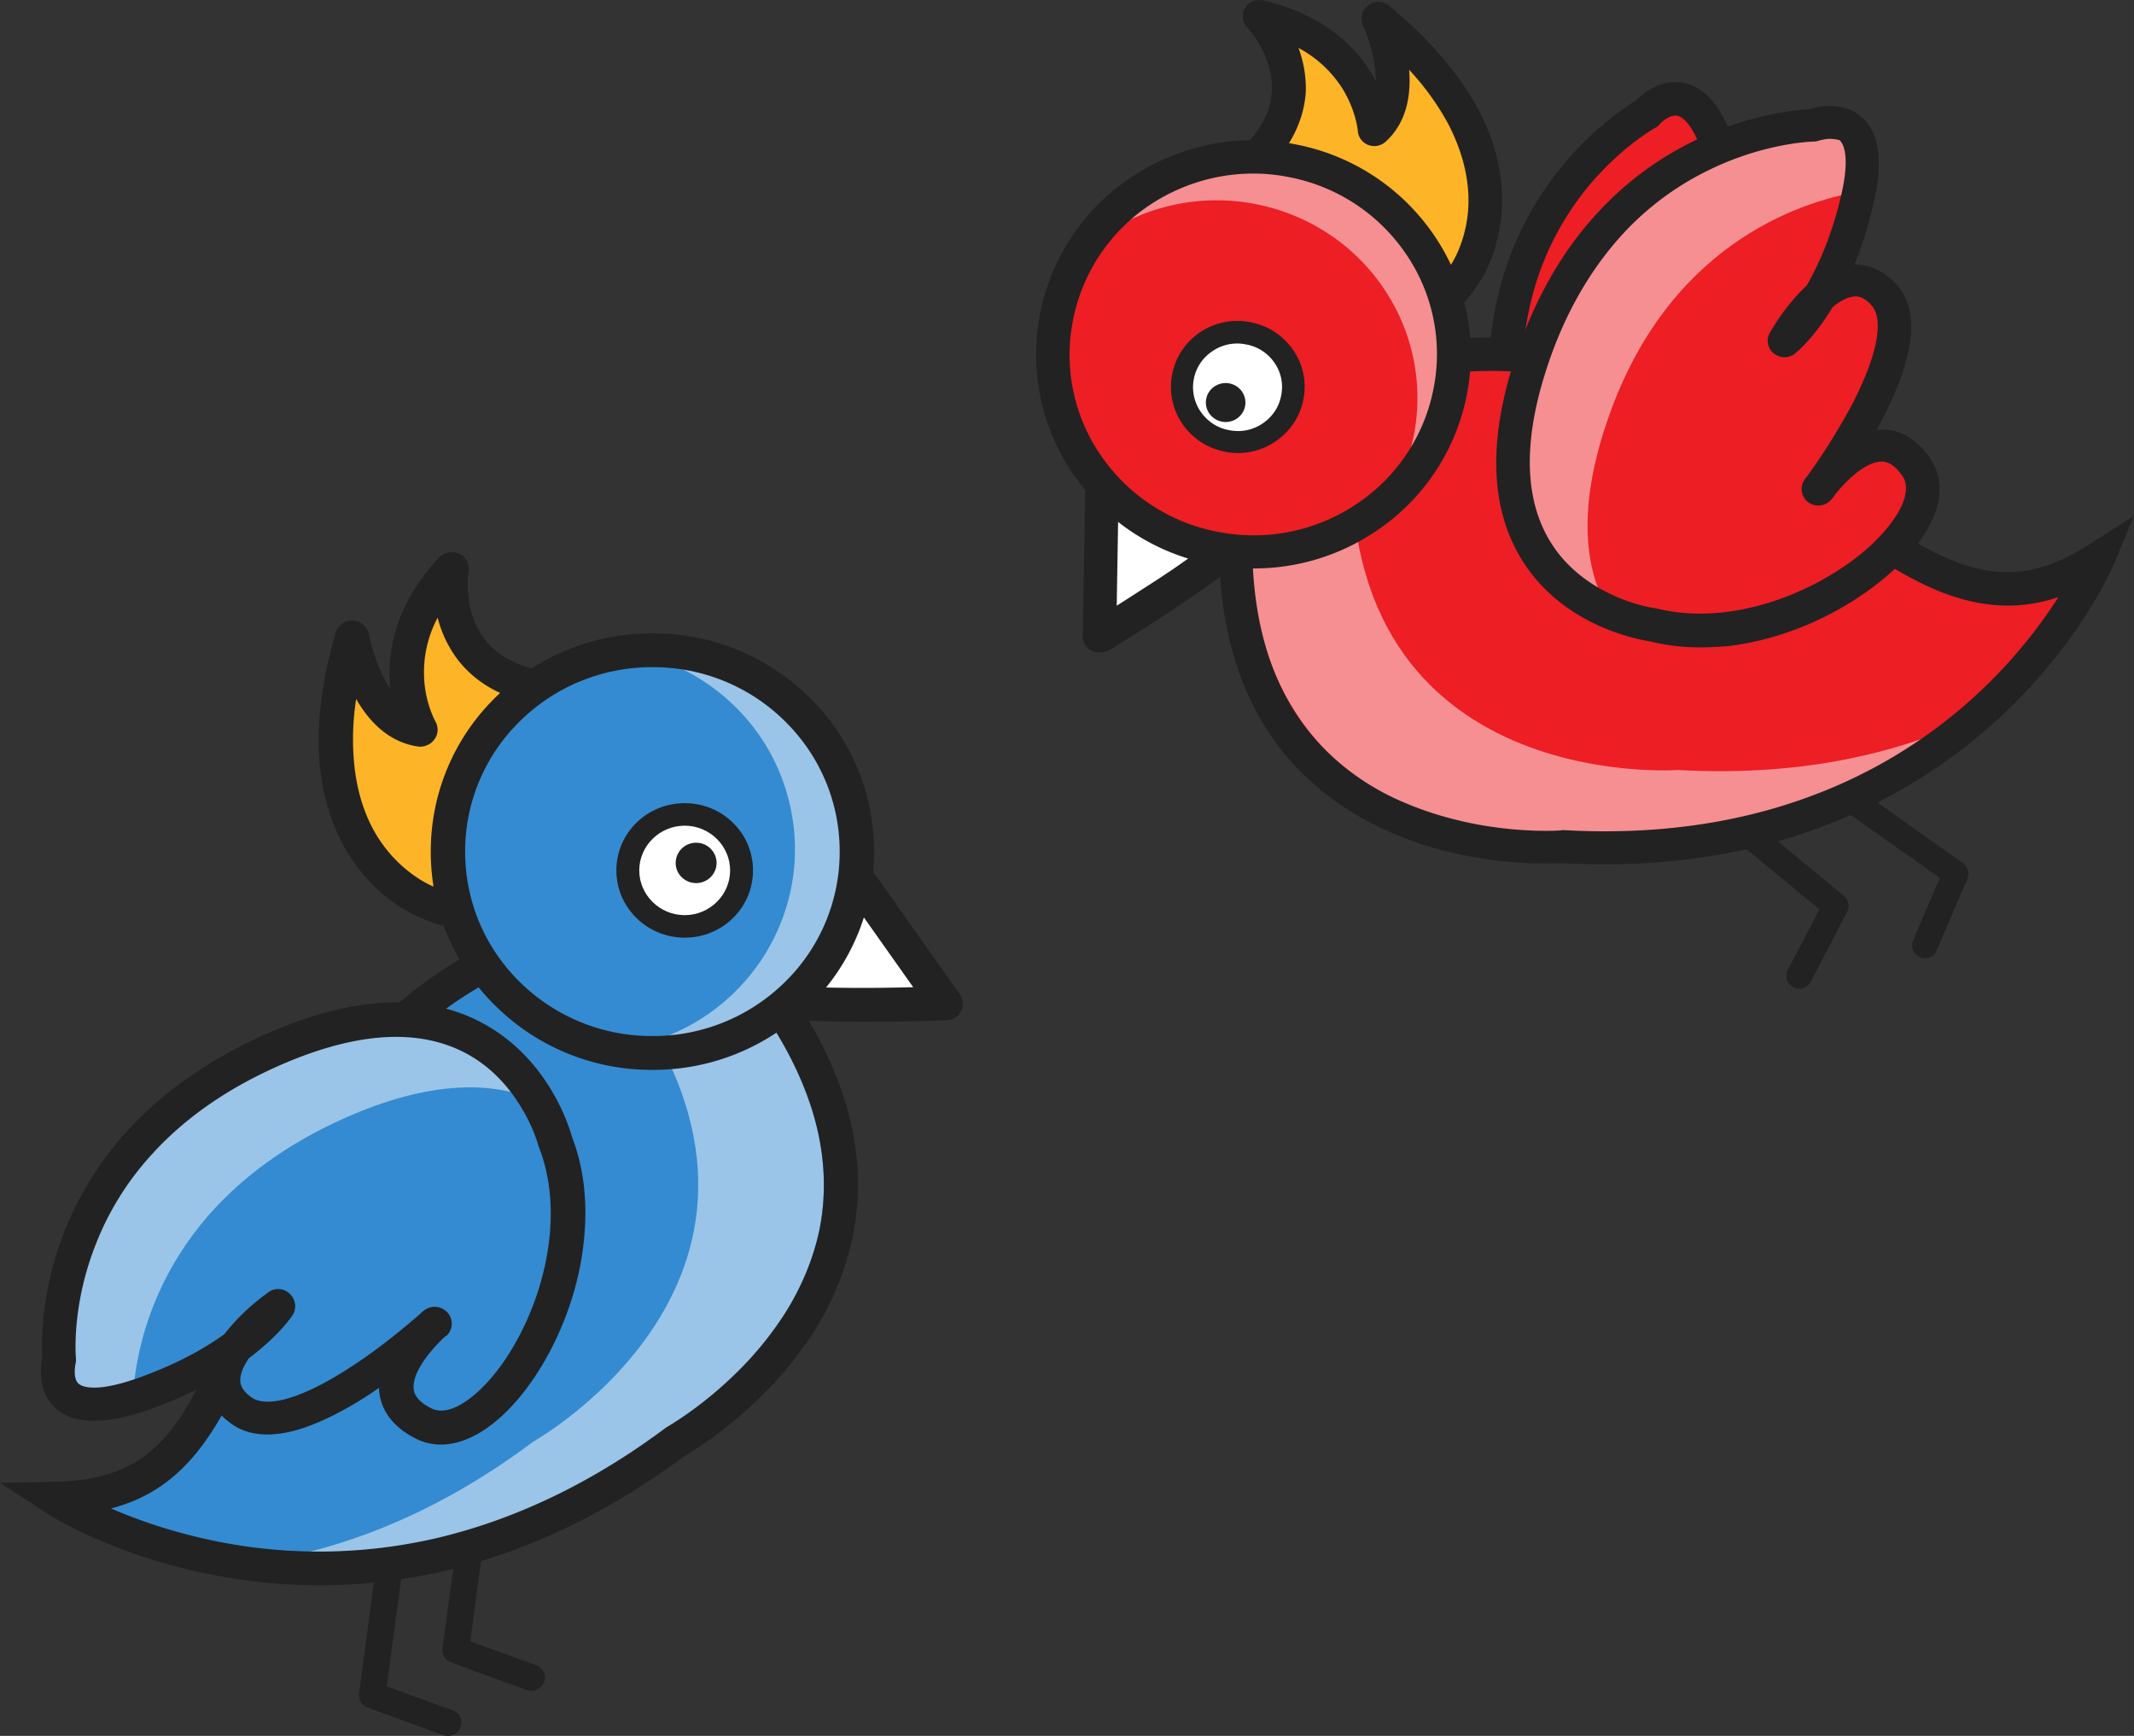 <svg width="59" height="48" fill="none" xmlns="http://www.w3.org/2000/svg"><rect width="100%" height="100%" fill="#333333" stroke="none"/><path d="M12.381 48a.572.572 0 01-.125-.019l-2.09-.765a.363.363 0 01-.24-.387l.604-4.515a.366.366 0 01.413-.311.363.363 0 01.316.406l-.566 4.221 1.822.661a.36.36 0 01.22.463.38.38 0 01-.354.246z" fill="#222"/><path d="M14.7 46.754a.566.566 0 01-.125-.02l-2.1-.764a.363.363 0 01-.24-.388l.604-4.514a.366.366 0 01.412-.312.362.362 0 01.317.406l-.566 4.222 1.822.661a.36.36 0 01.22.463.364.364 0 01-.345.245z" fill="#222"/><path d="M13.79 26.495s-4.383 1.757-6.07 7.074c-1.688 5.317-2.532 7.81-6.195 7.877 0 0 8.026 5.25 17.155-1.587 0 0 8.64-4.845 2.138-13.033l-7.029-.33z" fill="#348BD1"/><path d="M20.358 26.826h-3.471c6.491 8.197-2.139 13.033-2.139 13.033-2.895 2.172-5.676 3.117-8.13 3.41 3.106.368 7.22-.133 11.602-3.41 0 0 8.63-4.845 2.138-13.033z" fill="#fff" opacity=".5"/><path d="M8.822 43.835c-.739 0-1.477-.057-2.206-.16-3.212-.473-5.264-1.786-5.34-1.842L0 41.002l1.515-.029c.834-.019 1.505-.16 2.062-.453.537-.283.978-.699 1.39-1.303.863-1.275 1.525-3.372 2.301-5.79a12.572 12.572 0 011.726-3.475 11.8 11.8 0 012.09-2.267c1.353-1.143 2.484-1.606 2.532-1.624l.096-.038 7.355.35.134.17c2.071 2.615 2.877 5.184 2.378 7.63a7.824 7.824 0 01-1.064 2.626c-.422.66-.94 1.303-1.563 1.898-.96.926-1.832 1.455-2.005 1.549-2.128 1.587-4.382 2.663-6.692 3.202a15.615 15.615 0 01-3.433.387zM3.068 41.71c.873.378 2.158.822 3.72 1.048a14.36 14.36 0 005.275-.226c2.176-.51 4.305-1.53 6.328-3.041l.03-.02.028-.018c.01-.01.901-.51 1.86-1.445a9.342 9.342 0 001.41-1.72c.46-.736.776-1.52.94-2.304.421-2.115-.27-4.372-2.072-6.705l-6.702-.321c-.278.132-1.18.576-2.215 1.454A11.667 11.667 0 009.76 30.5c-.68.964-1.217 2.04-1.582 3.202-.91 2.88-1.515 4.713-2.416 6.026-.71 1.048-1.563 1.69-2.695 1.983z" fill="#222"/><path d="M20.98 27.553c.739.368 5.16.198 5.16.198l-2.666-3.768-1.851 3.173" fill="#fff"/><path d="M23.934 28.252h-.096c-2.225 0-2.81-.151-3.069-.284l.432-.83c.02.009.134.056.566.103l-.556-.312 1.85-3.173a.474.474 0 01.393-.236.474.474 0 01.413.198l2.665 3.769a.465.465 0 01.039.472.457.457 0 01-.403.255c-.02 0-1.074.038-2.234.038zm-1.841-.983c.393.029.95.048 1.735.048.518 0 1.017-.01 1.42-.02l-1.736-2.455-1.42 2.427z" fill="#222"/><path d="M11.802 24.946s-3.797-1.407-2.07-7.329c0 0 .383 2.314 1.879 2.54 0 0-1.266-2.153.862-4.429 0 0-.527 3.004 2.896 3.344 0 0 1.084 7.848-3.567 5.874z" fill="#FDB527"/><path d="M13.165 25.73c-.47 0-.978-.113-1.534-.35-.135-.056-1.132-.472-1.9-1.614-.469-.7-.757-1.52-.872-2.446-.134-1.134.01-2.418.422-3.826a.475.475 0 01.92.048s.097.538.355 1.086c.077.16.154.302.24.434a1.805 1.805 0 01-.019-.226c-.048-.84.144-2.116 1.362-3.42a.488.488 0 01.556-.103.46.46 0 01.259.5c0 .01-.173 1.068.45 1.87.413.53 1.094.841 2.024.935.22.02.393.19.421.397.01.047.164 1.19.096 2.512-.086 1.87-.556 3.136-1.4 3.76a2.232 2.232 0 01-1.38.443zm-1.19-1.218c.01 0 .01 0 .02.01.863.368 1.505.377 1.975.027.317-.236.566-.651.748-1.227.153-.5.25-1.124.288-1.832.038-.822-.01-1.578-.048-1.993-1.017-.17-1.784-.586-2.302-1.256a3.222 3.222 0 01-.556-1.162 3.203 3.203 0 00-.374 1.662c.03.7.298 1.171.307 1.2a.453.453 0 01-.019.5.48.48 0 01-.47.199c-.69-.104-1.266-.558-1.697-1.313a7.212 7.212 0 00-.048 1.86c.086.775.316 1.464.69 2.03.624.945 1.448 1.276 1.487 1.295z" fill="#222"/><path d="M18.036 29.12c3.125 0 5.658-2.495 5.658-5.572s-2.533-5.572-5.658-5.572c-3.124 0-5.657 2.495-5.657 5.572 0 3.078 2.533 5.572 5.657 5.572z" fill="#348BD1"/><path d="M17.634 18.061c1.985.463 3.643 1.974 4.17 4.052.768 2.984-1.063 6.016-4.094 6.772a6.067 6.067 0 01-1.14.17 5.78 5.78 0 002.694-.02c3.03-.755 4.861-3.787 4.094-6.771-.671-2.607-3.107-4.316-5.724-4.203z" fill="#fff" opacity=".5"/><path d="M18.037 29.583a6.124 6.124 0 01-4.334-1.766 5.94 5.94 0 01-1.793-4.269 5.94 5.94 0 011.793-4.268 6.124 6.124 0 014.334-1.767 6.13 6.13 0 014.335 1.766 5.94 5.94 0 011.793 4.27 5.94 5.94 0 01-1.793 4.268 6.124 6.124 0 01-4.335 1.766zm0-11.135a5.19 5.19 0 00-3.662 1.493 5.034 5.034 0 00-1.515 3.607c0 1.36.536 2.645 1.514 3.608a5.19 5.19 0 003.663 1.492 5.19 5.19 0 003.663-1.492 5.034 5.034 0 001.515-3.608c0-1.36-.537-2.644-1.515-3.607a5.173 5.173 0 00-3.663-1.493z" fill="#222"/><path d="M18.93 25.617a1.56 1.56 0 001.573-1.55 1.56 1.56 0 00-1.573-1.548 1.56 1.56 0 00-1.573 1.549 1.56 1.56 0 001.573 1.549z" fill="#fff"/><path d="M18.93 25.928c-1.036 0-1.889-.83-1.889-1.86 0-1.03.844-1.86 1.889-1.86s1.889.83 1.889 1.86c0 1.03-.844 1.86-1.889 1.86zm0-3.097c-.69 0-1.256.557-1.256 1.237s.566 1.237 1.256 1.237c.69 0 1.256-.557 1.256-1.237s-.566-1.237-1.256-1.237z" fill="#222"/><path d="M19.246 24.418c.313 0 .566-.25.566-.558a.561.561 0 00-.566-.557.562.562 0 00-.565.557c0 .308.253.558.565.558z" fill="#222"/><path d="M15.35 31.576s-1.361-5.412-7.834-2.531c-6.472 2.88-5.878 8.538-5.878 8.538s-.537 1.945 2.292.973c2.829-.973 3.778-2.447 3.778-2.447S5.148 37.886 6.672 39c1.525 1.105 5.351-2.408 5.351-2.408s-2.167 1.842-.316 2.786c1.85.945 5.072-4.146 3.643-7.8z" fill="#348BD1"/><path d="M9.552 30.905c2.349-1.038 4.027-.991 5.206-.51-.843-1.407-2.876-3.324-7.306-1.35-6.473 2.871-5.888 8.538-5.888 8.538s-.508 1.86 2.11 1.039c.105-1.691.93-5.516 5.878-7.716z" fill="#fff" opacity=".5"/><path d="M12.186 39.944c-.24 0-.48-.057-.7-.17-.413-.208-.911-.595-.997-1.256-.01-.048-.01-.095-.01-.142-.105.066-.201.142-.307.208-.7.453-1.342.765-1.889.935-.786.236-1.429.189-1.898-.16-.49-.35-.643-.756-.672-1.078a11.56 11.56 0 01-1.63.709c-1.218.415-2.052.396-2.55-.057-.26-.236-.394-.566-.403-.973 0-.17.02-.32.038-.415-.019-.34-.057-1.681.547-3.325a9.114 9.114 0 011.812-2.956c.988-1.086 2.273-1.974 3.807-2.663 2.301-1.02 4.257-1.162 5.82-.406 1.966.944 2.58 2.947 2.656 3.23.26.67.384 1.407.374 2.2a8.018 8.018 0 01-.345 2.191c-.412 1.37-1.17 2.636-2.023 3.391-.556.491-1.112.737-1.63.737zm.067-2.938c-.297.284-.873.926-.815 1.408.01.075.038.302.489.529.182.094.585.16 1.246-.425.73-.643 1.381-1.748 1.746-2.956.412-1.38.412-2.73-.01-3.816-.01-.019-.01-.038-.02-.057 0 0-.124-.481-.46-1.039-.44-.736-1.006-1.275-1.706-1.605-1.304-.614-2.982-.472-5.015.425-1.41.623-2.58 1.435-3.471 2.408a7.958 7.958 0 00-1.63 2.635c-.633 1.662-.509 3.013-.509 3.032a.49.49 0 01-.01.17c-.018.085-.066.415.087.548.077.066.422.264 1.592-.142 1.103-.387 1.898-.84 2.435-1.228.115-.151.25-.302.394-.453.402-.416.805-.69.824-.709a.459.459 0 01.595.048.467.467 0 01.076.585c-.028.038-.364.558-1.208 1.19-.153.227-.24.435-.24.605 0 .113.03.274.298.472.44.321 1.428.028 2.713-.803.902-.576 1.678-1.256 1.947-1.483a.7.7 0 01.105-.094.475.475 0 01.662.038.457.457 0 01-.029.651c0-.01-.038.02-.086.067z" fill="#222"/><path d="M48.289 17.381s-5.178 1.946-6.453-4.798C40.57 5.84 45.527 3.14 45.527 3.14s1.295-1.511 2.072 1.275c.776 2.786.105 4.363.105 4.363s.02-3.022 1.784-2.436c1.754.595 1.026 5.59 1.026 5.59s1.553 4.543-2.225 5.45z" fill="#ED1E24"/><path d="M46.647 18.099c-.7 0-1.534-.132-2.35-.586-1.486-.821-2.473-2.455-2.924-4.845-.297-1.596-.288-3.116.048-4.505a8.794 8.794 0 011.4-3.088c.997-1.398 2.12-2.116 2.407-2.295.172-.18.69-.623 1.342-.482.652.142 1.141.794 1.477 1.993.172.623.278 1.18.336 1.69.277-.15.7-.254 1.256-.065.546.188.949.66 1.189 1.416.172.53.268 1.21.287 2.021.029 1.143-.096 2.21-.134 2.55.153.5.7 2.598-.201 4.213-.48.859-1.276 1.426-2.369 1.7-.144.056-.844.283-1.764.283zM46.32 3.196c-.192 0-.403.198-.441.245a.365.365 0 01-.135.104c-.01.01-1.188.661-2.195 2.087A7.863 7.863 0 0042.313 8.4c-.297 1.257-.307 2.635-.029 4.1.393 2.105 1.227 3.522 2.455 4.212.661.368 1.419.519 2.263.453.652-.047 1.102-.217 1.112-.217.02-.01.038-.01.058-.02.853-.207 1.438-.613 1.802-1.255.815-1.455.106-3.57.096-3.599a.505.505 0 01-.02-.207c0-.01.183-1.238.145-2.503-.039-1.474-.355-2.418-.854-2.588-.306-.104-.46-.028-.546.028-.154.104-.269.293-.355.53-.048 1.02-.278 1.576-.297 1.624a.478.478 0 01-.518.274.466.466 0 01-.374-.454c0-.019.01-.49.115-1.048.038-.208.096-.397.154-.567.019-.633-.049-1.52-.355-2.616-.326-1.162-.681-1.322-.777-1.341-.029-.01-.048-.01-.067-.01zm6.907 23.299a.391.391 0 01-.143-.028.352.352 0 01-.192-.463l.738-1.728-3.442-2.437a.348.348 0 01-.087-.491.36.36 0 01.5-.085l3.672 2.607a.364.364 0 01.124.425l-.853 1.983c-.038.132-.173.217-.317.217zm-3.48.841a.353.353 0 01-.317-.52l.873-1.671-3.25-2.683a.354.354 0 01-.048-.5.367.367 0 01.508-.047l3.471 2.861a.355.355 0 01.086.435l-.997 1.917a.365.365 0 01-.326.208z" fill="#222"/><path d="M39.746 9.901s4.536-.935 8.86 2.484c4.325 3.419 6.396 4.987 9.417 3.07 0 0-3.606 8.594-14.834 7.961 0 0-9.714.718-8.985-9.444l5.542-4.07z" fill="#ED1E24"/><path d="M34.587 13.717l2.819-1.87c-.729 10.162 8.985 9.444 8.985 9.444 3.557.199 6.348-.52 8.505-1.605-2.32 1.974-5.945 3.787-11.324 3.475 0 0-9.714.718-8.985-9.444z" fill="#fff" opacity=".5"/><path d="M44.358 23.898c-.383 0-.776-.01-1.17-.029a11.14 11.14 0 01-2.492-.179 9.894 9.894 0 01-2.321-.708 8.01 8.01 0 01-2.33-1.559c-1.764-1.728-2.541-4.25-2.301-7.49l.019-.207 5.782-4.25.096-.019c.048-.01 1.227-.245 2.953-.047 1.007.113 2.004.359 2.953.718a12.588 12.588 0 013.337 1.898c1.976 1.559 3.673 2.9 5.082 3.466.672.274 1.266.369 1.86.312.614-.066 1.247-.302 1.928-.746l1.247-.793-.566 1.35c-.038.095-.969 2.267-3.318 4.382A14.819 14.819 0 0150.4 22.85c-1.831.7-3.864 1.049-6.04 1.049zm-1.17-.945h.03c2.483.142 4.784-.17 6.836-.935a13.81 13.81 0 006.856-5.506c-1.083.36-2.128.302-3.289-.16-1.457-.595-2.972-1.757-5.312-3.599a11.513 11.513 0 00-5.782-2.417c-1.323-.161-2.301-.038-2.608.009l-5.274 3.872c-.163 2.862.518 5.072 2.042 6.564a6.877 6.877 0 002.043 1.37c.642.283 1.342.5 2.1.642 1.304.245 2.301.17 2.31.17l.049-.01z" fill="#222"/><path d="M34.48 14.652c-.393.699-4.084 2.937-4.084 2.937l.076-4.495 3.27 1.586" fill="#fff"/><path d="M30.395 18.042a.447.447 0 01-.46-.463l.077-4.495c0-.16.086-.302.22-.378a.504.504 0 01.451-.019l3.27 1.587-.278.557c.326-.264.393-.368.403-.387l.805.444c-.144.245-.527.68-2.33 1.889-.968.642-1.899 1.209-1.908 1.218-.077.019-.163.047-.25.047zm.528-4.23l-.048 2.936c.326-.207.738-.472 1.16-.746a20.148 20.148 0 001.381-.982l-2.493-1.209z" fill="#222"/><path d="M40.494 7.578s2.31-3.192-2.388-7.074c0 0 .969 2.087-.115 3.079 0 0-.163-2.437-3.164-3.136 0 0 2.1 2.163-.49 4.279-.009 0 3.472 6.96 6.157 2.852z" fill="#FDB527"/><path d="M38.594 9.335h-.124c-1.036-.057-2.12-.832-3.232-2.305-.786-1.039-1.294-2.059-1.323-2.097a.45.45 0 01.124-.557c.71-.576 1.084-1.2 1.122-1.85.058-.974-.661-1.748-.67-1.758a.438.438 0 01-.068-.538.46.46 0 01.508-.217c1.707.397 2.58 1.332 3.002 2.04.038.066.076.132.105.198 0-.15-.01-.311-.038-.481-.096-.586-.317-1.068-.317-1.068a.463.463 0 01.144-.557.467.467 0 01.576.01c1.121.925 1.946 1.898 2.473 2.88.432.812.643 1.643.652 2.456.01 1.35-.565 2.229-.642 2.342-.662 1.001-1.429 1.502-2.292 1.502zM34.912 4.83c.202.368.585 1.02 1.074 1.662.92 1.218 1.793 1.88 2.532 1.926h.067c.546 0 1.045-.358 1.524-1.086 0-.01.01-.01.01-.019.019-.028.508-.755.48-1.87-.02-.67-.212-1.35-.566-2.03a7.315 7.315 0 00-1.074-1.483c.057.68-.058 1.445-.643 1.983a.469.469 0 01-.489.095.455.455 0 01-.288-.397c0-.028-.057-.557-.412-1.143A3.227 3.227 0 0035.9 1.326c.134.359.22.784.201 1.246-.067.822-.46 1.578-1.189 2.258z" fill="#222"/><path d="M37.75 14.334c2.539-1.684 3.212-5.076 1.503-7.577-1.71-2.501-5.154-3.164-7.693-1.48-2.54 1.683-3.212 5.075-1.503 7.576 1.709 2.501 5.153 3.164 7.692 1.48z" fill="#ED1E24"/><path d="M38.296 13.972a5.384 5.384 0 00.173-5.657c-1.506-2.626-4.89-3.552-7.556-2.069a5.875 5.875 0 00-.92.642 5.527 5.527 0 011.927-1.785c2.665-1.482 6.05-.557 7.555 2.069a5.402 5.402 0 01-1.179 6.8z" fill="#fff" opacity=".5"/><path d="M34.664 15.719c-.384 0-.777-.038-1.16-.113a5.99 5.99 0 01-3.836-2.503 5.832 5.832 0 01-.91-4.44 5.89 5.89 0 012.54-3.777 6.069 6.069 0 014.507-.897 5.991 5.991 0 013.835 2.503 5.832 5.832 0 01.911 4.439 5.89 5.89 0 01-2.54 3.777 6.018 6.018 0 01-3.347 1.01zM34.644 4.8c-.997 0-1.975.293-2.828.85a4.974 4.974 0 00-2.148 3.192 4.9 4.9 0 00.767 3.75 5.058 5.058 0 003.241 2.115 5.1 5.1 0 003.807-.755 4.973 4.973 0 002.148-3.192 4.9 4.9 0 00-.767-3.75 5.058 5.058 0 00-3.241-2.115 4.904 4.904 0 00-.978-.095z" fill="#222"/><path d="M35.075 11.967a1.506 1.506 0 00.419-2.11 1.558 1.558 0 00-2.143-.413 1.506 1.506 0 00-.419 2.11 1.558 1.558 0 002.143.413z" fill="#fff"/><path d="M34.222 12.527c-.116 0-.24-.01-.355-.038a1.834 1.834 0 01-1.18-.774 1.816 1.816 0 01.499-2.532c.412-.273.901-.368 1.39-.273.49.094.902.368 1.18.774.278.406.374.888.278 1.37a1.804 1.804 0 01-.786 1.161 1.819 1.819 0 01-1.026.312zm-1.026-1.143c.182.264.46.453.786.51.326.066.652 0 .92-.18.269-.179.46-.453.518-.774.067-.321 0-.642-.182-.906a1.206 1.206 0 00-.786-.51 1.21 1.21 0 00-.92.179 1.193 1.193 0 00-.336 1.681z" fill="#222"/><path d="M34.192 11.577c.25-.166.316-.5.148-.747a.552.552 0 00-.759-.146.533.533 0 00-.148.747.552.552 0 00.759.146z" fill="#222"/><path d="M45.68 17.287s-5.494-.709-3.366-7.235c2.13-6.526 7.806-6.583 7.806-6.583s1.86-.727 1.208 2.097c-.652 2.824-2.014 3.891-2.014 3.891s1.486-2.663 2.752-1.313c1.266 1.35-1.793 5.402-1.793 5.402s1.582-2.276 2.714-.604c1.131 1.662-3.539 5.308-7.307 4.345z" fill="#ED1E24"/><path d="M44.385 11.79c-.776 2.37-.546 3.976.067 5.053-1.476-.652-3.596-2.39-2.138-6.866 2.129-6.526 7.805-6.583 7.805-6.583s1.784-.69 1.247 1.908c-1.65.293-5.35 1.502-6.98 6.488z" fill="#fff" opacity=".5"/><path d="M47.005 17.9a5.76 5.76 0 01-1.41-.17c-.288-.047-2.34-.405-3.48-2.19-.912-1.417-.989-3.315-.23-5.63.507-1.548 1.246-2.88 2.214-3.947a8.864 8.864 0 012.723-2.059c1.554-.765 2.886-.869 3.222-.888.24-.075.902-.226 1.41.208.508.435.623 1.228.335 2.446a10.834 10.834 0 01-.517 1.644c.316 0 .738.103 1.14.528.394.416.518 1.03.365 1.804-.105.548-.345 1.19-.72 1.917-.057.104-.114.218-.172.322.048 0 .096-.01.144-.01.662 0 1.093.444 1.342.812.422.624.317 1.436-.306 2.286-.652.897-1.822 1.766-3.126 2.314a8.219 8.219 0 01-2.129.576c-.278.019-.547.038-.806.038zM50.6 3.839c-.134 0-.268.038-.306.047a.454.454 0 01-.164.029c-.01 0-1.361.028-2.934.812a7.934 7.934 0 00-2.426 1.85c-.863.974-1.544 2.183-2.004 3.6-.671 2.049-.623 3.682.135 4.863.977 1.52 2.828 1.776 2.847 1.776.02 0 .039.01.058.01 1.122.282 2.464.14 3.778-.407 1.16-.482 2.176-1.228 2.733-2.002.508-.7.393-1.086.287-1.247-.278-.406-.508-.406-.585-.406-.45 0-1.016.567-1.285.916-.047.066-.076.113-.086.113a.474.474 0 01-.642.104.458.458 0 01-.115-.633.825.825 0 01.086-.113 17.16 17.16 0 001.266-2.04c.671-1.322.853-2.295.489-2.682-.22-.236-.384-.246-.499-.227-.163.02-.364.123-.566.293-.527.869-1.006 1.256-1.045 1.285a.468.468 0 01-.585-.01.446.446 0 01-.105-.567c.01-.018.24-.434.604-.868.134-.161.268-.303.412-.435.317-.548.69-1.36.95-2.474.278-1.171.038-1.483-.039-1.55a1.065 1.065 0 00-.259-.037z" fill="#222"/></svg>